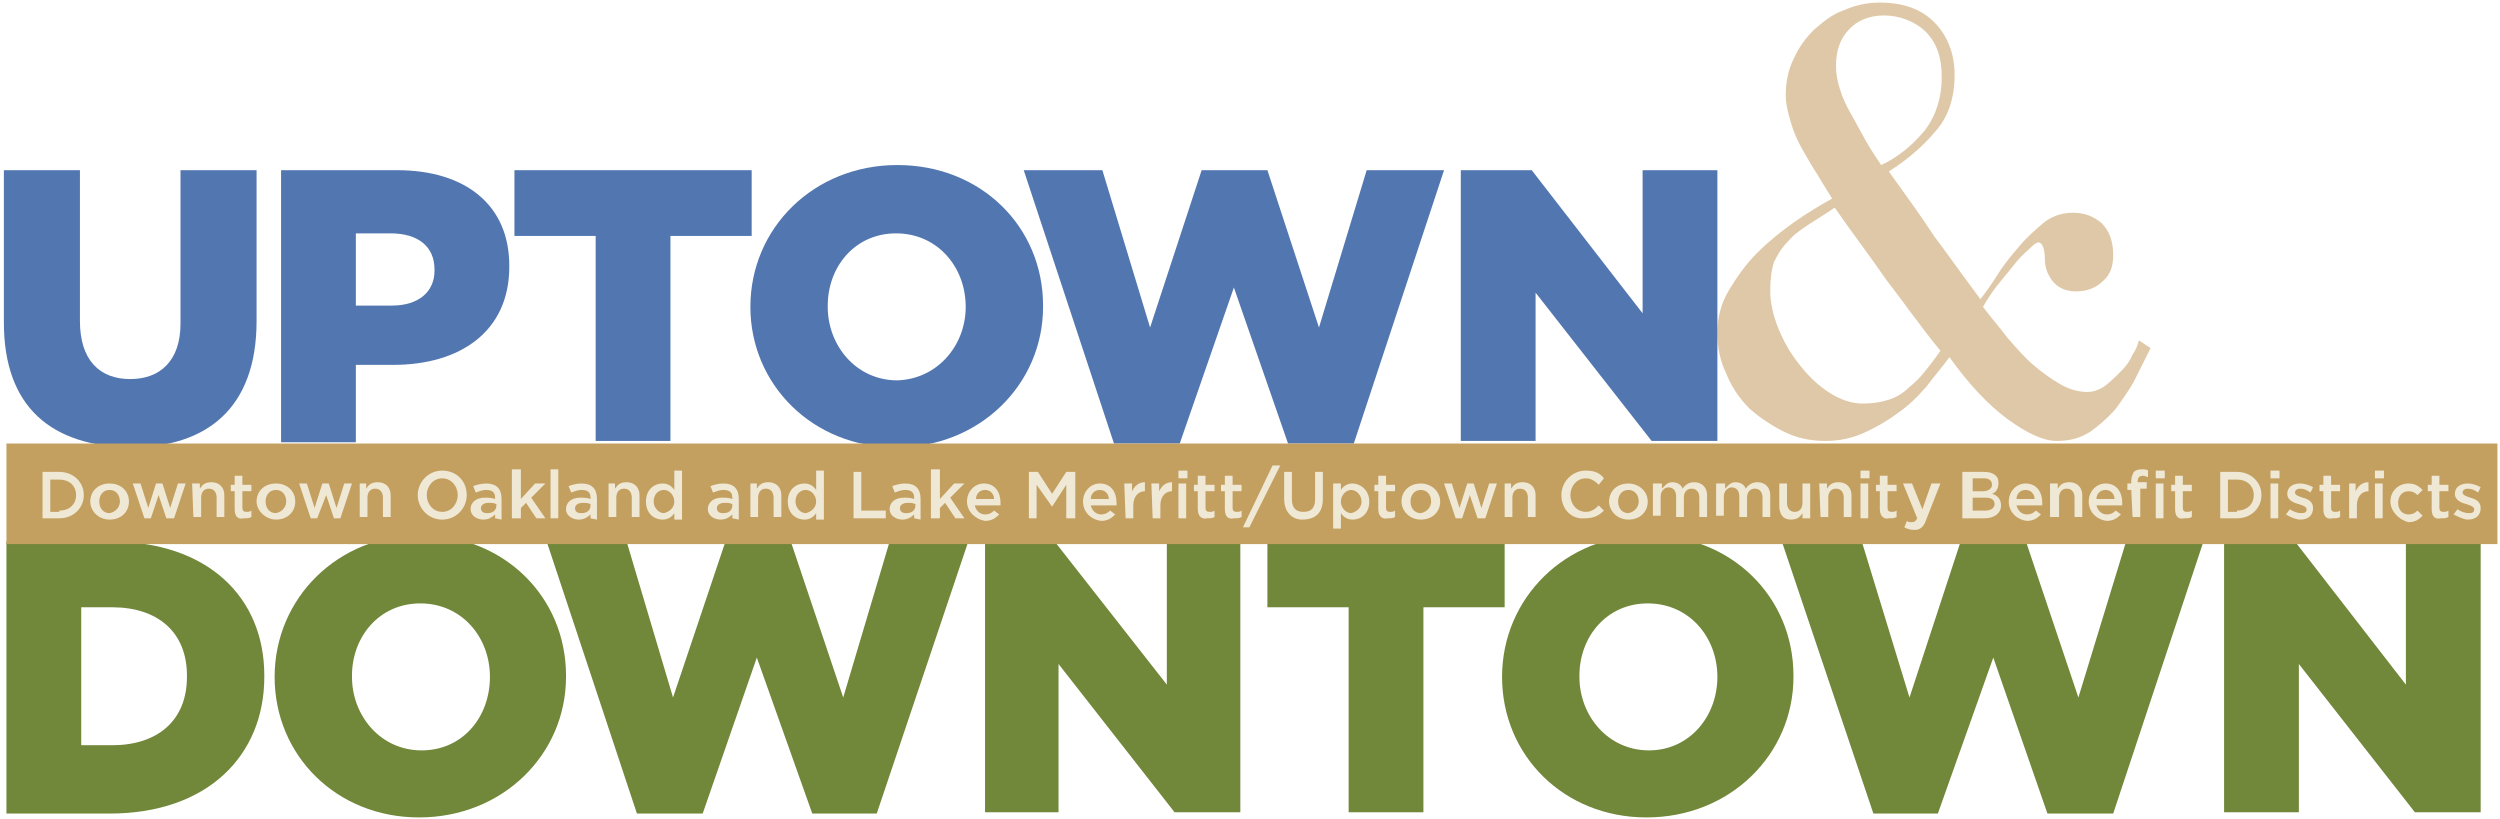 <?xml version="1.0" encoding="utf-8"?>
<!-- Generator: Adobe Illustrator 21.0.2, SVG Export Plug-In . SVG Version: 6.00 Build 0)  -->
<!DOCTYPE svg PUBLIC "-//W3C//DTD SVG 1.1//EN" "http://www.w3.org/Graphics/SVG/1.1/DTD/svg11.dtd">
<svg version="1.1" id="Layer_1" xmlns="http://www.w3.org/2000/svg" xmlns:xlink="http://www.w3.org/1999/xlink" x="0px" y="0px"
	 viewBox="0 0 193.9 63.5" style="enable-background:new 0 0 193.9 63.5;" xml:space="preserve">
<style type="text/css">
	.st0{fill:#DFC8A7;}
	.st1{fill:#5277B0;}
	.st2{fill:#718739;}
	.st3{fill:#C39F60;}
	.st4{fill:#EFE8D5;}
</style>
<g>
	<g>
		<path class="st0" d="M150.6,6c0-1.6-0.4-2.7-1.3-3.6c-0.9-0.8-2-1.2-3.2-1.2c-1.1,0-2.1,0.4-2.7,1.1c-0.7,0.7-1,1.7-1,2.8
			c0,0.6,0.1,1.2,0.3,1.8c0.2,0.7,0.5,1.3,0.9,2c0.4,0.7,0.7,1.3,1.1,2c0.4,0.7,0.8,1.3,1.2,1.9c1.3-0.6,2.4-1.5,3.4-2.7
			C150.2,8.9,150.6,7.5,150.6,6 M137.3,22.6c0,0.8,0.2,1.8,0.6,2.8c0.4,1,0.9,1.9,1.6,2.8c0.7,0.9,1.4,1.6,2.3,2.2
			c0.9,0.6,1.8,0.9,2.7,0.9c0.7,0,1.4-0.1,2-0.3c0.6-0.2,1.1-0.5,1.5-0.9c0.5-0.4,0.9-0.8,1.3-1.3c0.4-0.5,0.8-1,1.2-1.6
			c-1.5-1.8-2.8-3.7-4.2-5.5c-1.3-1.9-2.7-3.7-4-5.6c-0.7,0.5-1.4,0.9-2,1.3s-1.2,0.8-1.6,1.3c-0.5,0.5-0.8,1-1.1,1.6
			C137.4,20.9,137.3,21.6,137.3,22.6 M166.8,27c-0.4,0.8-0.8,1.6-1.2,2.4s-1,1.6-1.5,2.3c-0.6,0.7-1.3,1.3-2,1.8
			c-0.8,0.5-1.6,0.7-2.6,0.7s-2.3-0.6-3.8-1.7s-3-2.7-4.5-4.8c-0.5,0.7-1.2,1.5-1.8,2.3c-0.7,0.8-1.4,1.5-2.3,2.1
			c-0.8,0.6-1.7,1.1-2.6,1.5c-0.9,0.4-1.9,0.6-2.9,0.6c-1.1,0-2.2-0.2-3.2-0.7s-1.9-1.1-2.7-1.8c-0.8-0.8-1.4-1.7-1.8-2.7
			c-0.5-1-0.7-2.1-0.7-3.2c0-1.2,0.3-2.3,0.9-3.3c0.6-1,1.3-2,2.2-2.9s1.9-1.7,2.9-2.4c1-0.7,2-1.3,2.9-1.8
			c-0.3-0.5-0.7-1.1-1.1-1.8c-0.4-0.6-0.8-1.3-1.2-2s-0.7-1.4-0.9-2.1s-0.4-1.4-0.4-2.1c0-1,0.2-2,0.6-2.8c0.4-0.9,0.9-1.6,1.6-2.3
			c0.7-0.6,1.4-1.2,2.3-1.5c0.9-0.4,1.8-0.6,2.8-0.6c1.8,0,3.2,0.5,4.2,1.5s1.6,2.4,1.6,4.1c0,1.8-0.5,3.3-1.5,4.4
			c-1,1.2-2.2,2.2-3.6,3.1c1.2,1.7,2.4,3.3,3.5,5c1.2,1.6,2.4,3.3,3.6,4.9c0.4-0.5,0.9-1.2,1.4-2s1.1-1.5,1.7-2.2
			c0.6-0.7,1.3-1.3,1.9-1.8c0.7-0.5,1.4-0.7,2.2-0.7c0.9,0,1.6,0.3,2.2,0.8c0.6,0.6,0.9,1.4,0.9,2.5c0,0.8-0.2,1.5-0.8,2
			c-0.5,0.5-1.2,0.8-2.1,0.8c-0.8,0-1.4-0.3-1.8-0.8c-0.4-0.5-0.6-1.1-0.6-1.7c0-0.8-0.2-1.3-0.5-1.3c-0.1,0-0.3,0.1-0.6,0.4
			s-0.7,0.6-1.1,1.1c-0.4,0.5-0.8,1-1.3,1.6s-0.9,1.2-1.3,1.9c0.6,0.8,1.3,1.6,1.9,2.4c0.7,0.8,1.3,1.5,2,2.1s1.4,1.1,2.1,1.5
			c0.7,0.4,1.4,0.6,2.1,0.6c0.5,0,1-0.2,1.4-0.5s0.8-0.7,1.2-1.1s0.7-0.8,0.9-1.3c0.3-0.4,0.4-0.8,0.5-1.1L166.8,27z"/>
		<path class="st1" d="M0.3,25V13.2h5.9v11.7c0,3,1.5,4.5,3.9,4.5c2.3,0,3.9-1.4,3.9-4.3V13.2h5.9v11.7c0,6.8-3.9,9.8-9.8,9.8
			C4,34.6,0.3,31.6,0.3,25"/>
		<path class="st1" d="M30.4,23.7c2.1,0,3.3-1.1,3.3-2.7v-0.1c0-1.8-1.3-2.8-3.4-2.8h-2.7v5.6H30.4z M21.8,13.2h9
			c5.3,0,8.7,2.7,8.7,7.4v0.1c0,5-3.8,7.6-9,7.6h-2.9v6h-5.8V13.2z"/>
	</g>
	<polygon class="st1" points="46.2,18.3 39.9,18.3 39.9,13.2 58.3,13.2 58.3,18.3 52,18.3 52,34.2 46.2,34.2 	"/>
	<g>
		<path class="st1" d="M74.9,23.8L74.9,23.8c0-3.1-2.2-5.7-5.4-5.7c-3.2,0-5.3,2.6-5.3,5.6v0.1c0,3,2.2,5.7,5.4,5.7
			C72.7,29.4,74.9,26.8,74.9,23.8 M58.2,23.8L58.2,23.8c0-6.1,4.9-11,11.4-11s11.3,4.8,11.3,10.9v0.1c0,6-4.9,10.9-11.4,10.9
			S58.2,29.8,58.2,23.8"/>
	</g>
	<polygon class="st1" points="79.4,13.2 85.5,13.2 89.2,25.4 93.2,13.2 98.3,13.2 102.3,25.4 106,13.2 112,13.2 105,34.4 99.9,34.4 
		95.7,22.3 91.5,34.4 86.4,34.4 	"/>
	<polygon class="st1" points="113.3,13.2 118.8,13.2 127.4,24.3 127.4,13.2 133.2,13.2 133.2,34.2 128.1,34.2 119.1,22.7 
		119.1,34.2 113.3,34.2 	"/>
	<g>
		<path class="st2" d="M8.7,57.8c3.5,0,5.8-1.9,5.8-5.3v-0.1c0-3.4-2.3-5.3-5.8-5.3H6.3v10.7C6.3,57.8,8.7,57.8,8.7,57.8z M0.5,42
			h8.1c7.5,0,11.9,4.3,11.9,10.4v0.1c0,6.1-4.4,10.6-12,10.6h-8V42z"/>
		<path class="st2" d="M38,52.5L38,52.5c0-3.1-2.2-5.7-5.4-5.7s-5.3,2.6-5.3,5.6v0.1c0,3,2.2,5.7,5.4,5.7S38,55.6,38,52.5
			 M21.3,52.5L21.3,52.5c0-6.1,4.9-11,11.3-11c6.5,0,11.3,4.8,11.3,10.9v0.1c0,6-4.9,10.9-11.4,10.9C26.1,63.4,21.3,58.6,21.3,52.5"
			/>
	</g>
	<polygon class="st2" points="42.4,42 48.6,42 52.2,54.1 56.3,41.9 61.3,41.9 65.4,54.1 69,42 75.1,42 68,63.1 63,63.1 58.7,51 
		54.5,63.1 49.4,63.1 	"/>
	<polygon class="st2" points="76.4,42 81.8,42 90.5,53.1 90.5,42 96.2,42 96.2,63 91.1,63 82.1,51.5 82.1,63 76.4,63 	"/>
	<polygon class="st2" points="104.6,47.1 98.3,47.1 98.3,42 116.7,42 116.7,47.1 110.4,47.1 110.4,63 104.6,63 	"/>
	<g>
		<path class="st2" d="M133.2,52.5L133.2,52.5c0-3.1-2.2-5.7-5.4-5.7s-5.3,2.6-5.3,5.6v0.1c0,3,2.2,5.7,5.4,5.7
			C131,58.2,133.2,55.6,133.2,52.5 M116.5,52.5L116.5,52.5c0-6.1,4.9-11,11.3-11c6.5,0,11.3,4.8,11.3,10.9v0.1
			c0,6-4.9,10.9-11.4,10.9C121.3,63.4,116.5,58.6,116.5,52.5"/>
	</g>
	<polygon class="st2" points="138.2,42 144.4,42 148.1,54.1 152.1,41.9 157.1,41.9 161.2,54.1 164.9,42 170.9,42 163.9,63.1 
		158.8,63.1 154.6,51 150.3,63.1 145.3,63.1 	"/>
	<polygon class="st2" points="172.5,42 178,42 186.6,53.1 186.6,42 192.4,42 192.4,63 187.3,63 178.3,51.5 178.3,63 172.5,63 	"/>
	<rect x="0.5" y="34.4" class="st3" width="193.2" height="7.8"/>
	<g>
		<path class="st4" d="M4.6,39.6c0.8,0,1.3-0.5,1.3-1.2l0,0c0-0.7-0.5-1.2-1.3-1.2H3.9v2.5h0.7V39.6z M3.3,36.6h1.3
			c1.1,0,1.9,0.8,1.9,1.8l0,0c0,1-0.8,1.8-1.9,1.8H3.3V36.6z"/>
		<path class="st4" d="M9.3,38.9L9.3,38.9C9.3,38.4,9,38,8.5,38s-0.8,0.4-0.8,0.9l0,0c0,0.5,0.3,0.9,0.8,0.9
			C9,39.7,9.3,39.3,9.3,38.9 M7,38.9L7,38.9c0-0.8,0.6-1.4,1.5-1.4s1.5,0.6,1.5,1.4l0,0c0,0.8-0.6,1.4-1.5,1.4
			C7.6,40.3,7,39.6,7,38.9"/>
	</g>
	<polygon class="st4" points="10.3,37.5 10.9,37.5 11.5,39.4 12.1,37.5 12.6,37.5 13.2,39.4 13.8,37.5 14.4,37.5 13.5,40.2 
		12.9,40.2 12.3,38.4 11.7,40.2 11.2,40.2 	"/>
	<g>
		<path class="st4" d="M14.9,37.5h0.6v0.4c0.2-0.3,0.4-0.5,0.9-0.5c0.6,0,1,0.4,1,1v1.7h-0.6v-1.5c0-0.4-0.2-0.7-0.6-0.7
			s-0.6,0.3-0.6,0.7v1.5H15L14.9,37.5L14.9,37.5z"/>
		<path class="st4" d="M18.2,39.5v-1.4h-0.3v-0.5h0.3v-0.7h0.6v0.7h0.7v0.5h-0.7v1.3c0,0.2,0.1,0.3,0.3,0.3c0.1,0,0.3,0,0.4-0.1v0.5
			c-0.2,0.1-0.3,0.1-0.6,0.1C18.5,40.3,18.2,40.1,18.2,39.5"/>
		<path class="st4" d="M22.2,38.9L22.2,38.9c0-0.5-0.3-0.9-0.8-0.9s-0.8,0.4-0.8,0.9l0,0c0,0.5,0.3,0.9,0.8,0.9
			C21.9,39.7,22.2,39.3,22.2,38.9 M19.9,38.9L19.9,38.9c0-0.8,0.6-1.4,1.5-1.4s1.5,0.6,1.5,1.4l0,0c0,0.8-0.6,1.4-1.5,1.4
			C20.6,40.3,19.9,39.6,19.9,38.9"/>
	</g>
	<polygon class="st4" points="23.2,37.5 23.8,37.5 24.4,39.4 25,37.5 25.5,37.5 26.1,39.4 26.7,37.5 27.3,37.5 26.4,40.2 25.9,40.2 
		25.3,38.4 24.6,40.2 24.1,40.2 	"/>
	<g>
		<path class="st4" d="M27.8,37.5h0.6v0.4c0.2-0.3,0.4-0.5,0.9-0.5c0.6,0,1,0.4,1,1v1.7h-0.6v-1.5c0-0.4-0.2-0.7-0.6-0.7
			c-0.4,0-0.6,0.3-0.6,0.7v1.5h-0.6v-2.6H27.8z"/>
		<path class="st4" d="M35.5,38.4L35.5,38.4c0-0.7-0.5-1.3-1.2-1.3s-1.2,0.6-1.2,1.3l0,0c0,0.7,0.5,1.3,1.2,1.3S35.5,39.1,35.5,38.4
			 M32.4,38.4L32.4,38.4c0-1,0.8-1.9,1.9-1.9s1.9,0.8,1.9,1.9l0,0c0,1-0.8,1.9-1.9,1.9S32.4,39.4,32.4,38.4"/>
		<path class="st4" d="M38.5,39.1C38.3,39,38.1,39,37.9,39c-0.4,0-0.6,0.2-0.6,0.4l0,0c0,0.3,0.2,0.4,0.5,0.4c0.4,0,0.7-0.2,0.7-0.6
			C38.5,39.2,38.5,39.1,38.5,39.1z M38.4,40.2v-0.3c-0.2,0.2-0.5,0.4-0.9,0.4c-0.5,0-1-0.3-1-0.8l0,0c0-0.6,0.5-0.9,1.1-0.9
			c0.3,0,0.5,0,0.8,0.1v-0.1c0-0.4-0.2-0.6-0.7-0.6c-0.3,0-0.5,0.1-0.8,0.2l-0.2-0.5c0.3-0.1,0.6-0.2,1-0.2c0.8,0,1.2,0.4,1.2,1.2
			v1.6L38.4,40.2L38.4,40.2z"/>
	</g>
	<polygon class="st4" points="39.7,36.4 40.4,36.4 40.4,38.7 41.5,37.5 42.3,37.5 41.2,38.6 42.3,40.2 41.6,40.2 40.8,39 40.4,39.4 
		40.4,40.2 39.7,40.2 	"/>
	<rect x="42.7" y="36.4" class="st4" width="0.6" height="3.8"/>
	<g>
		<path class="st4" d="M45.8,39.1C45.6,39,45.4,39,45.2,39c-0.4,0-0.6,0.2-0.6,0.4l0,0c0,0.3,0.2,0.4,0.5,0.4c0.4,0,0.7-0.2,0.7-0.6
			C45.8,39.2,45.8,39.1,45.8,39.1z M45.8,40.2v-0.3c-0.2,0.2-0.5,0.4-0.9,0.4c-0.5,0-1-0.3-1-0.8l0,0c0-0.6,0.5-0.9,1.1-0.9
			c0.3,0,0.5,0,0.8,0.1v-0.1c0-0.4-0.2-0.6-0.7-0.6c-0.3,0-0.5,0.1-0.8,0.2l-0.2-0.5c0.3-0.1,0.6-0.2,1-0.2c0.8,0,1.2,0.4,1.2,1.2
			v1.6L45.8,40.2L45.8,40.2z"/>
		<path class="st4" d="M47.1,37.5h0.6v0.4c0.2-0.3,0.4-0.5,0.9-0.5c0.6,0,1,0.4,1,1v1.7H49v-1.5c0-0.4-0.2-0.7-0.6-0.7
			c-0.4,0-0.6,0.3-0.6,0.7v1.5h-0.6v-2.6H47.1z"/>
		<path class="st4" d="M52.3,38.9L52.3,38.9c0-0.5-0.4-0.9-0.8-0.9c-0.4,0-0.8,0.3-0.8,0.9l0,0c0,0.5,0.4,0.9,0.8,0.9
			C51.9,39.7,52.3,39.4,52.3,38.9 M50.1,38.9L50.1,38.9c0-0.9,0.6-1.4,1.3-1.4c0.4,0,0.7,0.2,0.9,0.5v-1.5h0.6v3.8h-0.6v-0.5
			c-0.2,0.3-0.5,0.5-0.9,0.5C50.7,40.3,50.1,39.8,50.1,38.9"/>
		<path class="st4" d="M56.8,39.1C56.6,39,56.4,39,56.2,39c-0.4,0-0.6,0.2-0.6,0.4l0,0c0,0.3,0.2,0.4,0.5,0.4c0.4,0,0.7-0.2,0.7-0.6
			C56.8,39.2,56.8,39.1,56.8,39.1z M56.8,40.2v-0.3c-0.2,0.2-0.5,0.4-0.9,0.4c-0.5,0-1-0.3-1-0.8l0,0c0-0.6,0.5-0.9,1.1-0.9
			c0.3,0,0.5,0,0.8,0.1v-0.1c0-0.4-0.2-0.6-0.7-0.6c-0.3,0-0.5,0.1-0.8,0.2l-0.2-0.5c0.3-0.1,0.6-0.2,1-0.2c0.8,0,1.2,0.4,1.2,1.2
			v1.6L56.8,40.2L56.8,40.2z"/>
		<path class="st4" d="M58.1,37.5h0.6v0.4c0.2-0.3,0.4-0.5,0.9-0.5c0.6,0,1,0.4,1,1v1.7H60v-1.5c0-0.4-0.2-0.7-0.6-0.7
			s-0.6,0.3-0.6,0.7v1.5h-0.6v-2.6H58.1z"/>
		<path class="st4" d="M63.3,38.9L63.3,38.9c0-0.5-0.4-0.9-0.8-0.9s-0.8,0.3-0.8,0.9l0,0c0,0.5,0.4,0.9,0.8,0.9
			C62.9,39.7,63.3,39.4,63.3,38.9 M61.1,38.9L61.1,38.9c0-0.9,0.6-1.4,1.3-1.4c0.4,0,0.7,0.2,0.9,0.5v-1.5h0.6v3.8h-0.6v-0.5
			c-0.2,0.3-0.5,0.5-0.9,0.5C61.7,40.3,61.1,39.8,61.1,38.9"/>
	</g>
	<polygon class="st4" points="66.2,36.6 66.8,36.6 66.8,39.6 68.7,39.6 68.7,40.2 66.2,40.2 	"/>
	<g>
		<path class="st4" d="M71,39.1C70.8,39,70.6,39,70.4,39c-0.4,0-0.6,0.2-0.6,0.4l0,0c0,0.3,0.2,0.4,0.5,0.4c0.4,0,0.7-0.2,0.7-0.6
			V39.1z M70.9,40.2v-0.3c-0.2,0.2-0.5,0.4-0.9,0.4c-0.5,0-1-0.3-1-0.8l0,0c0-0.6,0.5-0.9,1.1-0.9c0.3,0,0.5,0,0.8,0.1v-0.1
			c0-0.4-0.2-0.6-0.7-0.6c-0.3,0-0.5,0.1-0.8,0.2l-0.2-0.5c0.3-0.1,0.6-0.2,1-0.2c0.8,0,1.2,0.4,1.2,1.2v1.6L70.9,40.2L70.9,40.2z"
			/>
	</g>
	<polygon class="st4" points="72.2,36.4 72.9,36.4 72.9,38.7 74,37.5 74.8,37.5 73.7,38.6 74.8,40.2 74.1,40.2 73.3,39 72.9,39.4 
		72.9,40.2 72.2,40.2 	"/>
	<g>
		<path class="st4" d="M77.1,38.7c0-0.4-0.3-0.7-0.7-0.7c-0.4,0-0.7,0.3-0.7,0.7H77.1z M75,38.9L75,38.9c0-0.8,0.6-1.4,1.3-1.4
			c0.9,0,1.3,0.7,1.3,1.5c0,0.1,0,0.1,0,0.2h-2c0.1,0.4,0.4,0.7,0.8,0.7c0.3,0,0.5-0.1,0.7-0.3l0.4,0.3c-0.3,0.3-0.6,0.5-1.1,0.5
			C75.7,40.3,75,39.7,75,38.9"/>
	</g>
	<polygon class="st4" points="79.8,36.6 80.5,36.6 81.6,38.3 82.7,36.6 83.4,36.6 83.4,40.2 82.7,40.2 82.7,37.6 81.6,39.3 
		81.6,39.3 80.4,37.6 80.4,40.2 79.8,40.2 	"/>
	<g>
		<path class="st4" d="M86,38.7c0-0.4-0.3-0.7-0.7-0.7c-0.4,0-0.7,0.3-0.7,0.7H86z M84,38.9L84,38.9c0-0.8,0.6-1.4,1.3-1.4
			c0.9,0,1.3,0.7,1.3,1.5c0,0.1,0,0.1,0,0.2h-2c0.1,0.4,0.4,0.7,0.8,0.7c0.3,0,0.5-0.1,0.7-0.3l0.4,0.3c-0.3,0.3-0.6,0.5-1.1,0.5
			C84.6,40.3,84,39.7,84,38.9"/>
		<path class="st4" d="M87.2,37.5h0.6v0.6c0.2-0.4,0.5-0.7,1-0.7v0.7l0,0c-0.5,0-0.9,0.4-0.9,1.1v1h-0.6L87.2,37.5L87.2,37.5z"/>
		<path class="st4" d="M89.3,37.5h0.6v0.6c0.2-0.4,0.5-0.7,1-0.7v0.7l0,0c-0.5,0-0.9,0.4-0.9,1.1v1h-0.6L89.3,37.5L89.3,37.5z"/>
	</g>
	<path class="st4" d="M91.4,40.2H92v-2.7h-0.6V40.2z M91.4,37.1h0.7v-0.6h-0.7V37.1z"/>
	<g>
		<path class="st4" d="M92.9,39.5v-1.4h-0.3v-0.5h0.3v-0.7h0.6v0.7h0.7v0.5h-0.7v1.3c0,0.2,0.1,0.3,0.3,0.3c0.1,0,0.3,0,0.4-0.1v0.5
			c-0.2,0.1-0.3,0.1-0.6,0.1C93.3,40.3,92.9,40.1,92.9,39.5"/>
		<path class="st4" d="M95,39.5v-1.4h-0.3v-0.5H95v-0.7h0.6v0.7h0.7v0.5h-0.7v1.3c0,0.2,0.1,0.3,0.3,0.3c0.1,0,0.3,0,0.4-0.1v0.5
			c-0.2,0.1-0.3,0.1-0.6,0.1C95.3,40.3,95,40.1,95,39.5"/>
	</g>
	<polygon class="st4" points="98.7,36.1 99.3,36.1 96.9,40.9 96.4,40.9 	"/>
	<g>
		<path class="st4" d="M99.6,38.7v-2.1h0.6v2.1c0,0.7,0.3,1,0.9,1s0.9-0.3,0.9-1v-2.1h0.6v2.1c0,1.1-0.6,1.6-1.6,1.6
			C100.2,40.3,99.6,39.7,99.6,38.7"/>
		<path class="st4" d="M105.6,38.9L105.6,38.9c0-0.5-0.4-0.9-0.8-0.9s-0.8,0.4-0.8,0.9l0,0c0,0.5,0.4,0.9,0.8,0.9
			C105.2,39.7,105.6,39.4,105.6,38.9 M103.4,37.5h0.6V38c0.2-0.3,0.5-0.5,0.9-0.5c0.6,0,1.3,0.5,1.3,1.4l0,0c0,0.9-0.6,1.4-1.3,1.4
			c-0.4,0-0.7-0.2-0.9-0.5V41h-0.6V37.5z"/>
		<path class="st4" d="M106.9,39.5v-1.4h-0.3v-0.5h0.3v-0.7h0.6v0.7h0.7v0.5h-0.7v1.3c0,0.2,0.1,0.3,0.3,0.3c0.1,0,0.3,0,0.4-0.1
			v0.5c-0.2,0.1-0.3,0.1-0.6,0.1C107.3,40.3,106.9,40.1,106.9,39.5"/>
		<path class="st4" d="M111,38.9L111,38.9c0-0.5-0.3-0.9-0.8-0.9s-0.8,0.4-0.8,0.9l0,0c0,0.5,0.3,0.9,0.8,0.9
			C110.7,39.7,111,39.3,111,38.9 M108.7,38.9L108.7,38.9c0-0.8,0.6-1.4,1.5-1.4c0.8,0,1.5,0.6,1.5,1.4l0,0c0,0.8-0.6,1.4-1.5,1.4
			C109.3,40.3,108.7,39.6,108.7,38.9"/>
	</g>
	<polygon class="st4" points="112,37.5 112.6,37.5 113.2,39.4 113.8,37.5 114.3,37.5 114.9,39.4 115.5,37.5 116.1,37.5 115.2,40.2 
		114.6,40.2 114,38.4 113.4,40.2 112.9,40.2 	"/>
	<g>
		<path class="st4" d="M116.6,37.5h0.6v0.4c0.2-0.3,0.4-0.5,0.9-0.5c0.6,0,1,0.4,1,1v1.7h-0.6v-1.5c0-0.4-0.2-0.7-0.6-0.7
			s-0.6,0.3-0.6,0.7v1.5h-0.6v-2.6H116.6z"/>
		<path class="st4" d="M121.1,38.4L121.1,38.4c0-1,0.8-1.9,1.9-1.9c0.7,0,1.1,0.2,1.4,0.6l-0.4,0.5c-0.3-0.3-0.6-0.5-1-0.5
			c-0.7,0-1.2,0.6-1.2,1.3l0,0c0,0.7,0.5,1.3,1.2,1.3c0.4,0,0.7-0.2,1-0.5l0.4,0.4c-0.4,0.4-0.8,0.6-1.5,0.6
			C121.9,40.3,121.1,39.5,121.1,38.4"/>
		<path class="st4" d="M127.1,38.9L127.1,38.9c0-0.5-0.3-0.9-0.8-0.9s-0.8,0.4-0.8,0.9l0,0c0,0.5,0.3,0.9,0.8,0.9
			C126.8,39.7,127.1,39.3,127.1,38.9 M124.8,38.9L124.8,38.9c0-0.8,0.6-1.4,1.5-1.4c0.8,0,1.5,0.6,1.5,1.4l0,0
			c0,0.8-0.6,1.4-1.5,1.4C125.4,40.3,124.8,39.6,124.8,38.9"/>
		<path class="st4" d="M128.3,37.5h0.6v0.4c0.2-0.2,0.4-0.5,0.8-0.5c0.4,0,0.7,0.2,0.8,0.5c0.2-0.3,0.5-0.5,0.9-0.5c0.6,0,1,0.4,1,1
			v1.7h-0.6v-1.5c0-0.4-0.2-0.7-0.6-0.7c-0.3,0-0.6,0.2-0.6,0.7v1.5H130v-1.6c0-0.4-0.2-0.7-0.6-0.7c-0.3,0-0.6,0.3-0.6,0.7V40h-0.6
			v-2.5H128.3z"/>
		<path class="st4" d="M133.2,37.5h0.6v0.4c0.2-0.2,0.4-0.5,0.8-0.5c0.4,0,0.7,0.2,0.8,0.5c0.2-0.3,0.5-0.5,0.9-0.5c0.6,0,1,0.4,1,1
			v1.7h-0.6v-1.5c0-0.4-0.2-0.7-0.6-0.7c-0.3,0-0.6,0.2-0.6,0.7v1.5h-0.6v-1.6c0-0.4-0.2-0.7-0.6-0.7c-0.3,0-0.6,0.3-0.6,0.7V40
			h-0.6v-2.5H133.2z"/>
		<path class="st4" d="M138,39.2v-1.7h0.6V39c0,0.4,0.2,0.7,0.6,0.7c0.4,0,0.6-0.3,0.6-0.7v-1.5h0.6v2.7h-0.6v-0.4
			c-0.2,0.3-0.4,0.5-0.9,0.5C138.3,40.3,138,39.9,138,39.2"/>
		<path class="st4" d="M141.1,37.5h0.6v0.4c0.2-0.3,0.4-0.5,0.9-0.5c0.6,0,1,0.4,1,1v1.7H143v-1.5c0-0.4-0.2-0.7-0.6-0.7
			c-0.4,0-0.6,0.3-0.6,0.7v1.5h-0.6L141.1,37.5L141.1,37.5z"/>
	</g>
	<path class="st4" d="M144.3,40.2h0.6v-2.7h-0.6V40.2z M144.3,37.1h0.7v-0.6h-0.7V37.1z"/>
	<g>
		<path class="st4" d="M145.8,39.5v-1.4h-0.3v-0.5h0.3v-0.7h0.6v0.7h0.7v0.5h-0.7v1.3c0,0.2,0.1,0.3,0.3,0.3c0.1,0,0.3,0,0.4-0.1
			v0.5c-0.2,0.1-0.3,0.1-0.6,0.1C146.2,40.3,145.8,40.1,145.8,39.5"/>
		<path class="st4" d="M147.7,40.9l0.2-0.5c0.1,0.1,0.2,0.1,0.4,0.1s0.3-0.1,0.4-0.3l-1.1-2.7h0.7l0.8,2l0.7-2h0.7l-1.1,2.8
			c-0.2,0.6-0.5,0.8-0.9,0.8C148.1,41.1,147.9,41,147.7,40.9"/>
		<path class="st4" d="M154,39.6c0.4,0,0.7-0.2,0.7-0.5l0,0c0-0.3-0.2-0.5-0.7-0.5h-1v1H154z M153.8,38.1c0.4,0,0.7-0.2,0.7-0.5l0,0
			c0-0.3-0.2-0.5-0.6-0.5H153v1H153.8z M152.3,36.6h1.6c0.4,0,0.7,0.1,0.9,0.3c0.2,0.2,0.2,0.4,0.2,0.6l0,0c0,0.4-0.2,0.7-0.5,0.8
			c0.4,0.1,0.7,0.4,0.7,0.9l0,0c0,0.6-0.5,1-1.3,1h-1.7v-3.6H152.3z"/>
		<path class="st4" d="M157.8,38.7c0-0.4-0.3-0.7-0.7-0.7s-0.7,0.3-0.7,0.7H157.8z M155.8,38.9L155.8,38.9c0-0.8,0.6-1.4,1.3-1.4
			c0.9,0,1.3,0.7,1.3,1.5c0,0.1,0,0.1,0,0.2h-2c0.1,0.4,0.4,0.7,0.8,0.7c0.3,0,0.5-0.1,0.7-0.3l0.4,0.3c-0.3,0.3-0.6,0.5-1.1,0.5
			C156.4,40.3,155.8,39.7,155.8,38.9"/>
		<path class="st4" d="M159,37.5h0.6v0.4c0.2-0.3,0.4-0.5,0.9-0.5c0.6,0,1,0.4,1,1v1.7h-0.6v-1.5c0-0.4-0.2-0.7-0.6-0.7
			c-0.4,0-0.6,0.3-0.6,0.7v1.5H159V37.5z"/>
		<path class="st4" d="M164,38.7c0-0.4-0.3-0.7-0.7-0.7s-0.7,0.3-0.7,0.7H164z M162,38.9L162,38.9c0-0.8,0.6-1.4,1.3-1.4
			c0.9,0,1.3,0.7,1.3,1.5c0,0.1,0,0.1,0,0.2h-2c0.1,0.4,0.4,0.7,0.8,0.7c0.3,0,0.5-0.1,0.7-0.3l0.4,0.3c-0.3,0.3-0.6,0.5-1.1,0.5
			C162.6,40.3,162,39.7,162,38.9"/>
		<path class="st4" d="M167.2,37.5h0.6v2.7h-0.6V37.5z M167.2,36.5h0.7v0.6h-0.7V36.5z M165.3,38H165v-0.5h0.3v-0.2
			c0-0.3,0.1-0.5,0.2-0.7c0.1-0.1,0.3-0.2,0.6-0.2c0.2,0,0.4,0,0.5,0.1V37c-0.1,0-0.2-0.1-0.4-0.1s-0.4,0.1-0.4,0.4v0.1h0.7v0.5H166
			v2.2h-0.6L165.3,38L165.3,38z"/>
		<path class="st4" d="M168.7,39.5v-1.4h-0.3v-0.5h0.3v-0.7h0.6v0.7h0.7v0.5h-0.7v1.3c0,0.2,0.1,0.3,0.3,0.3c0.1,0,0.3,0,0.4-0.1
			v0.5c-0.2,0.1-0.3,0.1-0.6,0.1C169,40.3,168.7,40.1,168.7,39.5"/>
		<path class="st4" d="M173.5,39.6c0.8,0,1.3-0.5,1.3-1.2l0,0c0-0.7-0.5-1.2-1.3-1.2h-0.7v2.5h0.7V39.6z M172.2,36.6h1.3
			c1.1,0,1.9,0.8,1.9,1.8l0,0c0,1-0.8,1.8-1.9,1.8h-1.3V36.6z"/>
	</g>
	<path class="st4" d="M176.1,40.2h0.6v-2.7h-0.6V40.2z M176.1,37.1h0.7v-0.6h-0.7V37.1z"/>
	<g>
		<path class="st4" d="M177.3,39.9l0.3-0.4c0.3,0.2,0.6,0.3,0.9,0.3c0.3,0,0.4-0.1,0.4-0.3l0,0c0-0.2-0.3-0.3-0.6-0.4
			c-0.4-0.1-0.9-0.3-0.9-0.8l0,0c0-0.5,0.4-0.8,1-0.8c0.3,0,0.7,0.1,1,0.3l-0.2,0.4c-0.3-0.2-0.5-0.3-0.8-0.3
			c-0.2,0-0.4,0.1-0.4,0.3l0,0c0,0.2,0.3,0.3,0.6,0.4c0.4,0.1,0.8,0.3,0.8,0.8l0,0c0,0.6-0.4,0.9-1,0.9
			C178.1,40.3,177.6,40.1,177.3,39.9"/>
		<path class="st4" d="M180.2,39.5v-1.4h-0.3v-0.5h0.3v-0.7h0.6v0.7h0.7v0.5h-0.7v1.3c0,0.2,0.1,0.3,0.3,0.3c0.1,0,0.3,0,0.4-0.1
			v0.5c-0.2,0.1-0.3,0.1-0.6,0.1C180.5,40.3,180.2,40.1,180.2,39.5"/>
		<path class="st4" d="M182.1,37.5h0.6v0.6c0.2-0.4,0.5-0.7,1-0.7v0.7l0,0c-0.5,0-0.9,0.4-0.9,1.1v1h-0.6v-2.7H182.1z"/>
	</g>
	<path class="st4" d="M184.2,40.2h0.6v-2.7h-0.6V40.2z M184.2,37.1h0.7v-0.6h-0.7V37.1z"/>
	<g>
		<path class="st4" d="M185.4,38.9L185.4,38.9c0-0.8,0.6-1.4,1.4-1.4c0.5,0,0.8,0.2,1.1,0.5l-0.4,0.4c-0.2-0.2-0.4-0.3-0.7-0.3
			c-0.5,0-0.8,0.4-0.8,0.9l0,0c0,0.5,0.3,0.9,0.8,0.9c0.3,0,0.5-0.1,0.7-0.3l0.4,0.4c-0.3,0.3-0.6,0.5-1.1,0.5
			C186,40.3,185.4,39.6,185.4,38.9"/>
		<path class="st4" d="M188.6,39.5v-1.4h-0.3v-0.5h0.3v-0.7h0.6v0.7h0.7v0.5h-0.7v1.3c0,0.2,0.1,0.3,0.3,0.3c0.1,0,0.3,0,0.4-0.1
			v0.5c-0.2,0.1-0.3,0.1-0.6,0.1C188.9,40.3,188.6,40.1,188.6,39.5"/>
		<path class="st4" d="M190.3,39.9l0.3-0.4c0.3,0.2,0.6,0.3,0.9,0.3c0.3,0,0.4-0.1,0.4-0.3l0,0c0-0.2-0.3-0.3-0.6-0.4
			c-0.4-0.1-0.9-0.3-0.9-0.8l0,0c0-0.5,0.4-0.8,1-0.8c0.3,0,0.7,0.1,1,0.3l-0.2,0.4c-0.3-0.2-0.5-0.3-0.8-0.3
			c-0.2,0-0.4,0.1-0.4,0.3l0,0c0,0.2,0.3,0.3,0.6,0.4c0.4,0.1,0.8,0.3,0.8,0.8l0,0c0,0.6-0.4,0.9-1,0.9
			C191.1,40.3,190.7,40.1,190.3,39.9"/>
	</g>
</g>
</svg>
